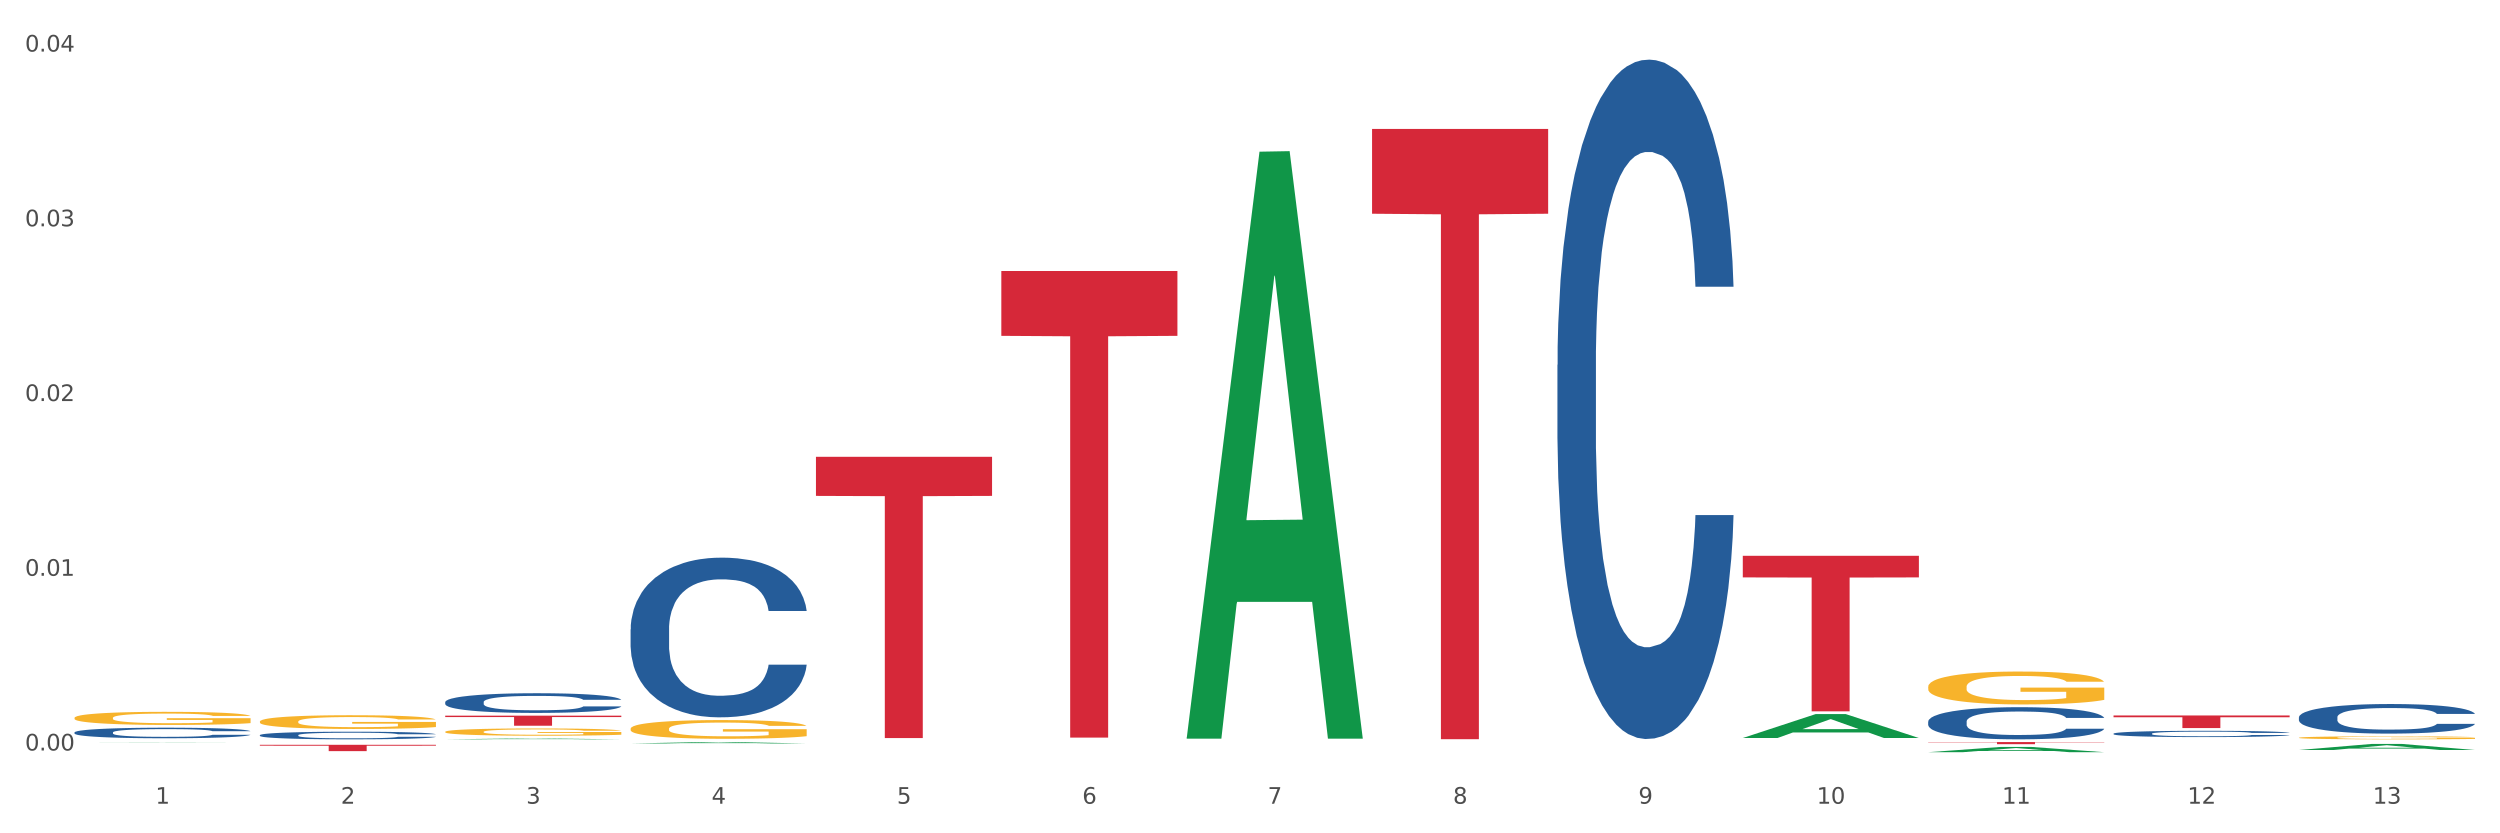 <?xml version="1.0" encoding="utf-8" standalone="no"?>
<!DOCTYPE svg PUBLIC "-//W3C//DTD SVG 1.1//EN"
  "http://www.w3.org/Graphics/SVG/1.1/DTD/svg11.dtd">
<svg xmlns:xlink="http://www.w3.org/1999/xlink" width="1080pt" height="360pt" viewBox="0 0 1080 360" xmlns="http://www.w3.org/2000/svg" version="1.1">
 <rect x="0" y="0" width="1080" height="360" fill="#333333" stroke="none"/>
 <defs>
  <style type="text/css">*{stroke-linejoin: round; stroke-linecap: butt}</style>
 </defs>
 <g id="figure_1">
  <g id="patch_1">
   <path d="M 0 360 
L 1080 360 
L 1080 0 
L 0 0 
z
" style="fill: #ffffff; stroke: #ffffff; stroke-linejoin: miter"/>
  </g>
  <g id="axes_1">
   <g id="matplotlib.axis_1">
    <g id="xtick_1">
     <g id="text_1">
      <!-- 1 -->
      <g style="fill: #4d4d4d" transform="translate(67.159 347.204) scale(0.096 -0.096)">
       <defs>
        <path id="DejaVuSans-31" d="M 794 531 
L 1825 531 
L 1825 4091 
L 703 3866 
L 703 4441 
L 1819 4666 
L 2450 4666 
L 2450 531 
L 3481 531 
L 3481 0 
L 794 0 
L 794 531 
z
" transform="scale(0.016)"/>
       </defs>
       <use xlink:href="#DejaVuSans-31"/>
      </g>
     </g>
    </g>
    <g id="xtick_2">
     <g id="text_2">
      <!-- 2 -->
      <g style="fill: #4d4d4d" transform="translate(147.238 347.204) scale(0.096 -0.096)">
       <defs>
        <path id="DejaVuSans-32" d="M 1228 531 
L 3431 531 
L 3431 0 
L 469 0 
L 469 531 
Q 828 903 1448 1529 
Q 2069 2156 2228 2338 
Q 2531 2678 2651 2914 
Q 2772 3150 2772 3378 
Q 2772 3750 2511 3984 
Q 2250 4219 1831 4219 
Q 1534 4219 1204 4116 
Q 875 4013 500 3803 
L 500 4441 
Q 881 4594 1212 4672 
Q 1544 4750 1819 4750 
Q 2544 4750 2975 4387 
Q 3406 4025 3406 3419 
Q 3406 3131 3298 2873 
Q 3191 2616 2906 2266 
Q 2828 2175 2409 1742 
Q 1991 1309 1228 531 
z
" transform="scale(0.016)"/>
       </defs>
       <use xlink:href="#DejaVuSans-32"/>
      </g>
     </g>
    </g>
    <g id="xtick_3">
     <g id="text_3">
      <!-- 3 -->
      <g style="fill: #4d4d4d" transform="translate(227.317 347.204) scale(0.096 -0.096)">
       <defs>
        <path id="DejaVuSans-33" d="M 2597 2516 
Q 3050 2419 3304 2112 
Q 3559 1806 3559 1356 
Q 3559 666 3084 287 
Q 2609 -91 1734 -91 
Q 1441 -91 1130 -33 
Q 819 25 488 141 
L 488 750 
Q 750 597 1062 519 
Q 1375 441 1716 441 
Q 2309 441 2620 675 
Q 2931 909 2931 1356 
Q 2931 1769 2642 2001 
Q 2353 2234 1838 2234 
L 1294 2234 
L 1294 2753 
L 1863 2753 
Q 2328 2753 2575 2939 
Q 2822 3125 2822 3475 
Q 2822 3834 2567 4026 
Q 2313 4219 1838 4219 
Q 1578 4219 1281 4162 
Q 984 4106 628 3988 
L 628 4550 
Q 988 4650 1302 4700 
Q 1616 4750 1894 4750 
Q 2613 4750 3031 4423 
Q 3450 4097 3450 3541 
Q 3450 3153 3228 2886 
Q 3006 2619 2597 2516 
z
" transform="scale(0.016)"/>
       </defs>
       <use xlink:href="#DejaVuSans-33"/>
      </g>
     </g>
    </g>
    <g id="xtick_4">
     <g id="text_4">
      <!-- 4 -->
      <g style="fill: #4d4d4d" transform="translate(307.396 347.204) scale(0.096 -0.096)">
       <defs>
        <path id="DejaVuSans-34" d="M 2419 4116 
L 825 1625 
L 2419 1625 
L 2419 4116 
z
M 2253 4666 
L 3047 4666 
L 3047 1625 
L 3713 1625 
L 3713 1100 
L 3047 1100 
L 3047 0 
L 2419 0 
L 2419 1100 
L 313 1100 
L 313 1709 
L 2253 4666 
z
" transform="scale(0.016)"/>
       </defs>
       <use xlink:href="#DejaVuSans-34"/>
      </g>
     </g>
    </g>
    <g id="xtick_5">
     <g id="text_5">
      <!-- 5 -->
      <g style="fill: #4d4d4d" transform="translate(387.475 347.204) scale(0.096 -0.096)">
       <defs>
        <path id="DejaVuSans-35" d="M 691 4666 
L 3169 4666 
L 3169 4134 
L 1269 4134 
L 1269 2991 
Q 1406 3038 1543 3061 
Q 1681 3084 1819 3084 
Q 2600 3084 3056 2656 
Q 3513 2228 3513 1497 
Q 3513 744 3044 326 
Q 2575 -91 1722 -91 
Q 1428 -91 1123 -41 
Q 819 9 494 109 
L 494 744 
Q 775 591 1075 516 
Q 1375 441 1709 441 
Q 2250 441 2565 725 
Q 2881 1009 2881 1497 
Q 2881 1984 2565 2268 
Q 2250 2553 1709 2553 
Q 1456 2553 1204 2497 
Q 953 2441 691 2322 
L 691 4666 
z
" transform="scale(0.016)"/>
       </defs>
       <use xlink:href="#DejaVuSans-35"/>
      </g>
     </g>
    </g>
    <g id="xtick_6">
     <g id="text_6">
      <!-- 6 -->
      <g style="fill: #4d4d4d" transform="translate(467.554 347.204) scale(0.096 -0.096)">
       <defs>
        <path id="DejaVuSans-36" d="M 2113 2584 
Q 1688 2584 1439 2293 
Q 1191 2003 1191 1497 
Q 1191 994 1439 701 
Q 1688 409 2113 409 
Q 2538 409 2786 701 
Q 3034 994 3034 1497 
Q 3034 2003 2786 2293 
Q 2538 2584 2113 2584 
z
M 3366 4563 
L 3366 3988 
Q 3128 4100 2886 4159 
Q 2644 4219 2406 4219 
Q 1781 4219 1451 3797 
Q 1122 3375 1075 2522 
Q 1259 2794 1537 2939 
Q 1816 3084 2150 3084 
Q 2853 3084 3261 2657 
Q 3669 2231 3669 1497 
Q 3669 778 3244 343 
Q 2819 -91 2113 -91 
Q 1303 -91 875 529 
Q 447 1150 447 2328 
Q 447 3434 972 4092 
Q 1497 4750 2381 4750 
Q 2619 4750 2861 4703 
Q 3103 4656 3366 4563 
z
" transform="scale(0.016)"/>
       </defs>
       <use xlink:href="#DejaVuSans-36"/>
      </g>
     </g>
    </g>
    <g id="xtick_7">
     <g id="text_7">
      <!-- 7 -->
      <g style="fill: #4d4d4d" transform="translate(547.634 347.204) scale(0.096 -0.096)">
       <defs>
        <path id="DejaVuSans-37" d="M 525 4666 
L 3525 4666 
L 3525 4397 
L 1831 0 
L 1172 0 
L 2766 4134 
L 525 4134 
L 525 4666 
z
" transform="scale(0.016)"/>
       </defs>
       <use xlink:href="#DejaVuSans-37"/>
      </g>
     </g>
    </g>
    <g id="xtick_8">
     <g id="text_8">
      <!-- 8 -->
      <g style="fill: #4d4d4d" transform="translate(627.713 347.204) scale(0.096 -0.096)">
       <defs>
        <path id="DejaVuSans-38" d="M 2034 2216 
Q 1584 2216 1326 1975 
Q 1069 1734 1069 1313 
Q 1069 891 1326 650 
Q 1584 409 2034 409 
Q 2484 409 2743 651 
Q 3003 894 3003 1313 
Q 3003 1734 2745 1975 
Q 2488 2216 2034 2216 
z
M 1403 2484 
Q 997 2584 770 2862 
Q 544 3141 544 3541 
Q 544 4100 942 4425 
Q 1341 4750 2034 4750 
Q 2731 4750 3128 4425 
Q 3525 4100 3525 3541 
Q 3525 3141 3298 2862 
Q 3072 2584 2669 2484 
Q 3125 2378 3379 2068 
Q 3634 1759 3634 1313 
Q 3634 634 3220 271 
Q 2806 -91 2034 -91 
Q 1263 -91 848 271 
Q 434 634 434 1313 
Q 434 1759 690 2068 
Q 947 2378 1403 2484 
z
M 1172 3481 
Q 1172 3119 1398 2916 
Q 1625 2713 2034 2713 
Q 2441 2713 2670 2916 
Q 2900 3119 2900 3481 
Q 2900 3844 2670 4047 
Q 2441 4250 2034 4250 
Q 1625 4250 1398 4047 
Q 1172 3844 1172 3481 
z
" transform="scale(0.016)"/>
       </defs>
       <use xlink:href="#DejaVuSans-38"/>
      </g>
     </g>
    </g>
    <g id="xtick_9">
     <g id="text_9">
      <!-- 9 -->
      <g style="fill: #4d4d4d" transform="translate(707.792 347.204) scale(0.096 -0.096)">
       <defs>
        <path id="DejaVuSans-39" d="M 703 97 
L 703 672 
Q 941 559 1184 500 
Q 1428 441 1663 441 
Q 2288 441 2617 861 
Q 2947 1281 2994 2138 
Q 2813 1869 2534 1725 
Q 2256 1581 1919 1581 
Q 1219 1581 811 2004 
Q 403 2428 403 3163 
Q 403 3881 828 4315 
Q 1253 4750 1959 4750 
Q 2769 4750 3195 4129 
Q 3622 3509 3622 2328 
Q 3622 1225 3098 567 
Q 2575 -91 1691 -91 
Q 1453 -91 1209 -44 
Q 966 3 703 97 
z
M 1959 2075 
Q 2384 2075 2632 2365 
Q 2881 2656 2881 3163 
Q 2881 3666 2632 3958 
Q 2384 4250 1959 4250 
Q 1534 4250 1286 3958 
Q 1038 3666 1038 3163 
Q 1038 2656 1286 2365 
Q 1534 2075 1959 2075 
z
" transform="scale(0.016)"/>
       </defs>
       <use xlink:href="#DejaVuSans-39"/>
      </g>
     </g>
    </g>
    <g id="xtick_10">
     <g id="text_10">
      <!-- 10 -->
      <g style="fill: #4d4d4d" transform="translate(784.817 347.204) scale(0.096 -0.096)">
       <defs>
        <path id="DejaVuSans-30" d="M 2034 4250 
Q 1547 4250 1301 3770 
Q 1056 3291 1056 2328 
Q 1056 1369 1301 889 
Q 1547 409 2034 409 
Q 2525 409 2770 889 
Q 3016 1369 3016 2328 
Q 3016 3291 2770 3770 
Q 2525 4250 2034 4250 
z
M 2034 4750 
Q 2819 4750 3233 4129 
Q 3647 3509 3647 2328 
Q 3647 1150 3233 529 
Q 2819 -91 2034 -91 
Q 1250 -91 836 529 
Q 422 1150 422 2328 
Q 422 3509 836 4129 
Q 1250 4750 2034 4750 
z
" transform="scale(0.016)"/>
       </defs>
       <use xlink:href="#DejaVuSans-31"/>
       <use xlink:href="#DejaVuSans-30" transform="translate(63.623 0)"/>
      </g>
     </g>
    </g>
    <g id="xtick_11">
     <g id="text_11">
      <!-- 11 -->
      <g style="fill: #4d4d4d" transform="translate(864.896 347.204) scale(0.096 -0.096)">
       <use xlink:href="#DejaVuSans-31"/>
       <use xlink:href="#DejaVuSans-31" transform="translate(63.623 0)"/>
      </g>
     </g>
    </g>
    <g id="xtick_12">
     <g id="text_12">
      <!-- 12 -->
      <g style="fill: #4d4d4d" transform="translate(944.975 347.204) scale(0.096 -0.096)">
       <use xlink:href="#DejaVuSans-31"/>
       <use xlink:href="#DejaVuSans-32" transform="translate(63.623 0)"/>
      </g>
     </g>
    </g>
    <g id="xtick_13">
     <g id="text_13">
      <!-- 13 -->
      <g style="fill: #4d4d4d" transform="translate(1025.054 347.204) scale(0.096 -0.096)">
       <use xlink:href="#DejaVuSans-31"/>
       <use xlink:href="#DejaVuSans-33" transform="translate(63.623 0)"/>
      </g>
     </g>
    </g>
    <g id="xtick_14"/>
    <g id="xtick_15"/>
    <g id="xtick_16"/>
    <g id="xtick_17"/>
    <g id="xtick_18"/>
    <g id="xtick_19"/>
    <g id="xtick_20"/>
    <g id="xtick_21"/>
    <g id="xtick_22"/>
    <g id="xtick_23"/>
    <g id="xtick_24"/>
    <g id="xtick_25"/>
   </g>
   <g id="matplotlib.axis_2">
    <g id="ytick_1">
     <g id="text_14">
      <!-- 0.00 -->
      <g style="fill: #4d4d4d" transform="translate(10.8 324.217) scale(0.096 -0.096)">
       <defs>
        <path id="DejaVuSans-2e" d="M 684 794 
L 1344 794 
L 1344 0 
L 684 0 
L 684 794 
z
" transform="scale(0.016)"/>
       </defs>
       <use xlink:href="#DejaVuSans-30"/>
       <use xlink:href="#DejaVuSans-2e" transform="translate(63.623 0)"/>
       <use xlink:href="#DejaVuSans-30" transform="translate(95.41 0)"/>
       <use xlink:href="#DejaVuSans-30" transform="translate(159.033 0)"/>
      </g>
     </g>
    </g>
    <g id="ytick_2">
     <g id="text_15">
      <!-- 0.01 -->
      <g style="fill: #4d4d4d" transform="translate(10.8 248.733) scale(0.096 -0.096)">
       <use xlink:href="#DejaVuSans-30"/>
       <use xlink:href="#DejaVuSans-2e" transform="translate(63.623 0)"/>
       <use xlink:href="#DejaVuSans-30" transform="translate(95.41 0)"/>
       <use xlink:href="#DejaVuSans-31" transform="translate(159.033 0)"/>
      </g>
     </g>
    </g>
    <g id="ytick_3">
     <g id="text_16">
      <!-- 0.02 -->
      <g style="fill: #4d4d4d" transform="translate(10.8 173.249) scale(0.096 -0.096)">
       <use xlink:href="#DejaVuSans-30"/>
       <use xlink:href="#DejaVuSans-2e" transform="translate(63.623 0)"/>
       <use xlink:href="#DejaVuSans-30" transform="translate(95.41 0)"/>
       <use xlink:href="#DejaVuSans-32" transform="translate(159.033 0)"/>
      </g>
     </g>
    </g>
    <g id="ytick_4">
     <g id="text_17">
      <!-- 0.03 -->
      <g style="fill: #4d4d4d" transform="translate(10.8 97.765) scale(0.096 -0.096)">
       <use xlink:href="#DejaVuSans-30"/>
       <use xlink:href="#DejaVuSans-2e" transform="translate(63.623 0)"/>
       <use xlink:href="#DejaVuSans-30" transform="translate(95.41 0)"/>
       <use xlink:href="#DejaVuSans-33" transform="translate(159.033 0)"/>
      </g>
     </g>
    </g>
    <g id="ytick_5">
     <g id="text_18">
      <!-- 0.04 -->
      <g style="fill: #4d4d4d" transform="translate(10.8 22.28) scale(0.096 -0.096)">
       <use xlink:href="#DejaVuSans-30"/>
       <use xlink:href="#DejaVuSans-2e" transform="translate(63.623 0)"/>
       <use xlink:href="#DejaVuSans-30" transform="translate(95.41 0)"/>
       <use xlink:href="#DejaVuSans-34" transform="translate(159.033 0)"/>
      </g>
     </g>
    </g>
    <g id="ytick_6"/>
    <g id="ytick_7"/>
    <g id="ytick_8"/>
    <g id="ytick_9"/>
   </g>
   <g id="PolyCollection_1">
    <path d="M 32.175 320.641 
L 32.253 320.641 
L 63.625 320.57 
L 76.644 320.57 
L 108.25 320.641 
L 93.192 320.641 
L 86.369 320.624 
L 53.978 320.624 
L 53.743 320.625 
L 47.155 320.641 
L 32.175 320.641 
L 32.175 320.641 
L 58.056 320.614 
L 82.291 320.614 
L 70.291 320.585 
L 70.134 320.585 
L 69.977 320.585 
L 57.978 320.614 
L 58.056 320.614 
L 32.175 320.641 
z
" clip-path="url(#pcb71ec83b7)" style="fill: #109648"/>
    <path d="M 112.254 320.583 
L 112.333 320.583 
L 143.704 320.57 
L 156.723 320.57 
L 188.329 320.583 
L 173.271 320.583 
L 166.448 320.58 
L 134.057 320.58 
L 133.822 320.58 
L 127.234 320.583 
L 112.254 320.583 
L 112.254 320.583 
L 138.135 320.578 
L 162.37 320.578 
L 150.37 320.573 
L 150.213 320.573 
L 150.056 320.573 
L 138.057 320.578 
L 138.135 320.578 
L 112.254 320.583 
z
" clip-path="url(#pcb71ec83b7)" style="fill: #109648"/>
    <path d="M 752.887 240.1 
L 828.963 240.1 
L 828.963 249.439 
L 799.037 249.502 
L 799.037 307.302 
L 782.632 307.302 
L 782.632 249.502 
L 752.887 249.439 
L 752.887 240.163 
L 752.887 240.1 
z
" clip-path="url(#pcb71ec83b7)" style="fill: #d62839"/>
    <path d="M 592.729 55.694 
L 668.804 55.694 
L 668.804 92.332 
L 638.879 92.579 
L 638.879 319.339 
L 622.474 319.339 
L 622.474 92.579 
L 592.729 92.332 
L 592.729 55.941 
L 592.729 55.694 
z
" clip-path="url(#pcb71ec83b7)" style="fill: #d62839"/>
    <path d="M 432.571 117.075 
L 508.646 117.075 
L 508.646 145.085 
L 478.721 145.274 
L 478.721 318.632 
L 462.316 318.632 
L 462.316 145.274 
L 432.571 145.085 
L 432.571 117.265 
L 432.571 117.075 
z
" clip-path="url(#pcb71ec83b7)" style="fill: #d62839"/>
    <path d="M 352.492 197.342 
L 428.567 197.342 
L 428.567 214.225 
L 398.641 214.34 
L 398.641 318.838 
L 382.237 318.838 
L 382.237 214.34 
L 352.492 214.225 
L 352.492 197.456 
L 352.492 197.342 
z
" clip-path="url(#pcb71ec83b7)" style="fill: #d62839"/>
    <path d="M 192.333 309.161 
L 268.408 309.161 
L 268.408 309.765 
L 238.483 309.769 
L 238.483 313.507 
L 222.078 313.507 
L 222.078 309.769 
L 192.333 309.765 
L 192.333 309.165 
L 192.333 309.161 
z
" clip-path="url(#pcb71ec83b7)" style="fill: #d62839"/>
    <path d="M 112.254 321.762 
L 188.329 321.762 
L 188.329 322.142 
L 158.404 322.144 
L 158.404 324.491 
L 141.999 324.491 
L 141.999 322.144 
L 112.254 322.142 
L 112.254 321.765 
L 112.254 321.762 
z
" clip-path="url(#pcb71ec83b7)" style="fill: #d62839"/>
    <path d="M 913.046 309.093 
L 989.121 309.093 
L 989.121 309.848 
L 959.196 309.853 
L 959.196 314.525 
L 942.791 314.525 
L 942.791 309.853 
L 913.046 309.848 
L 913.046 309.098 
L 913.046 309.093 
z
" clip-path="url(#pcb71ec83b7)" style="fill: #d62839"/>
    <path d="M 832.967 320.57 
L 909.042 320.57 
L 909.042 320.697 
L 879.116 320.698 
L 879.116 321.488 
L 862.712 321.488 
L 862.712 320.698 
L 832.967 320.697 
L 832.967 320.571 
L 832.967 320.57 
z
" clip-path="url(#pcb71ec83b7)" style="fill: #d62839"/>
    <path d="M 272.412 314.81 
L 272.502 314.803 
L 272.502 314.537 
L 272.682 314.308 
L 273.58 313.754 
L 274.927 313.296 
L 275.915 313.052 
L 276.903 312.852 
L 278.071 312.653 
L 279.508 312.446 
L 282.113 312.143 
L 283.729 311.988 
L 285.705 311.826 
L 289.298 311.589 
L 291.903 311.456 
L 294.597 311.345 
L 298.998 311.212 
L 301.873 311.153 
L 304.926 311.109 
L 308.609 311.079 
L 311.393 311.072 
L 317.501 311.094 
L 322.71 311.161 
L 325.225 311.212 
L 328.458 311.301 
L 330.165 311.36 
L 332.949 311.478 
L 335.823 311.633 
L 337.799 311.766 
L 340.763 312.018 
L 343.009 312.269 
L 345.075 312.579 
L 346.152 312.793 
L 346.961 312.993 
L 347.679 313.222 
L 348.398 313.584 
L 332.231 313.584 
L 331.602 313.325 
L 330.614 313.081 
L 329.177 312.845 
L 327.919 312.697 
L 325.764 312.513 
L 323.788 312.394 
L 321.722 312.306 
L 319.207 312.232 
L 317.231 312.195 
L 314.447 312.165 
L 308.968 312.173 
L 305.286 312.232 
L 302.771 312.306 
L 301.154 312.372 
L 299.717 312.446 
L 298.1 312.549 
L 296.214 312.705 
L 294.867 312.845 
L 293.52 313.022 
L 292.442 313.2 
L 291.454 313.406 
L 290.645 313.628 
L 290.017 313.857 
L 289.478 314.138 
L 289.029 314.603 
L 289.029 315.615 
L 289.208 315.844 
L 289.657 316.147 
L 290.196 316.376 
L 291.094 316.65 
L 291.903 316.834 
L 293.43 317.1 
L 295.136 317.322 
L 296.483 317.462 
L 297.831 317.58 
L 300.166 317.743 
L 302.771 317.876 
L 305.016 317.957 
L 308.07 318.031 
L 310.136 318.061 
L 311.932 318.075 
L 316.333 318.075 
L 319.477 318.053 
L 322.98 318.001 
L 325.674 317.935 
L 327.919 317.854 
L 330.434 317.721 
L 332.051 317.595 
L 332.051 316.051 
L 312.291 316.044 
L 312.291 315.017 
L 348.488 315.017 
L 348.488 318.031 
L 346.961 318.186 
L 345.254 318.326 
L 343.458 318.452 
L 340.763 318.607 
L 337.53 318.755 
L 334.656 318.858 
L 331.602 318.947 
L 328.009 319.028 
L 323.339 319.102 
L 320.465 319.132 
L 316.872 319.154 
L 312.651 319.161 
L 308.968 319.146 
L 305.375 319.11 
L 301.603 319.043 
L 297.921 318.947 
L 295.136 318.851 
L 292.352 318.733 
L 289.388 318.578 
L 287.053 318.43 
L 285.256 318.297 
L 283.28 318.127 
L 281.125 317.905 
L 279.508 317.706 
L 278.071 317.499 
L 276.544 317.233 
L 275.466 317.004 
L 274.388 316.716 
L 273.76 316.502 
L 273.041 316.169 
L 272.502 315.704 
L 272.412 314.81 
z
" clip-path="url(#pcb71ec83b7)" style="fill: #f7b32b"/>
    <path d="M 192.333 316.144 
L 192.423 316.141 
L 192.423 316.038 
L 192.603 315.948 
L 193.501 315.732 
L 194.848 315.554 
L 195.836 315.459 
L 196.824 315.381 
L 197.992 315.303 
L 199.429 315.222 
L 202.034 315.104 
L 203.65 315.044 
L 205.626 314.98 
L 209.219 314.888 
L 211.824 314.836 
L 214.518 314.793 
L 218.919 314.741 
L 221.793 314.718 
L 224.847 314.701 
L 228.53 314.689 
L 231.314 314.686 
L 237.422 314.695 
L 242.631 314.721 
L 245.146 314.741 
L 248.379 314.776 
L 250.086 314.799 
L 252.87 314.845 
L 255.744 314.905 
L 257.72 314.957 
L 260.684 315.055 
L 262.93 315.153 
L 264.995 315.274 
L 266.073 315.358 
L 266.882 315.435 
L 267.6 315.525 
L 268.319 315.666 
L 252.152 315.666 
L 251.523 315.565 
L 250.535 315.47 
L 249.098 315.378 
L 247.84 315.32 
L 245.685 315.248 
L 243.709 315.202 
L 241.643 315.168 
L 239.128 315.139 
L 237.152 315.124 
L 234.368 315.113 
L 228.889 315.116 
L 225.206 315.139 
L 222.692 315.168 
L 221.075 315.193 
L 219.638 315.222 
L 218.021 315.263 
L 216.135 315.323 
L 214.788 315.378 
L 213.44 315.447 
L 212.363 315.516 
L 211.375 315.597 
L 210.566 315.683 
L 209.937 315.773 
L 209.399 315.882 
L 208.949 316.064 
L 208.949 316.458 
L 209.129 316.547 
L 209.578 316.666 
L 210.117 316.755 
L 211.015 316.862 
L 211.824 316.934 
L 213.351 317.037 
L 215.057 317.124 
L 216.404 317.178 
L 217.752 317.225 
L 220.087 317.288 
L 222.692 317.34 
L 224.937 317.371 
L 227.991 317.4 
L 230.057 317.412 
L 231.853 317.418 
L 236.254 317.418 
L 239.398 317.409 
L 242.9 317.389 
L 245.595 317.363 
L 247.84 317.331 
L 250.355 317.279 
L 251.972 317.23 
L 251.972 316.628 
L 232.212 316.625 
L 232.212 316.225 
L 268.408 316.225 
L 268.408 317.4 
L 266.882 317.461 
L 265.175 317.515 
L 263.379 317.564 
L 260.684 317.625 
L 257.451 317.683 
L 254.577 317.723 
L 251.523 317.757 
L 247.93 317.789 
L 243.26 317.818 
L 240.386 317.83 
L 236.793 317.838 
L 232.571 317.841 
L 228.889 317.835 
L 225.296 317.821 
L 221.524 317.795 
L 217.841 317.757 
L 215.057 317.72 
L 212.273 317.674 
L 209.309 317.613 
L 206.974 317.556 
L 205.177 317.504 
L 203.201 317.438 
L 201.046 317.351 
L 199.429 317.273 
L 197.992 317.193 
L 196.465 317.089 
L 195.387 317 
L 194.309 316.887 
L 193.681 316.804 
L 192.962 316.674 
L 192.423 316.493 
L 192.333 316.144 
z
" clip-path="url(#pcb71ec83b7)" style="fill: #f7b32b"/>
    <path d="M 993.125 318.696 
L 993.215 318.695 
L 993.215 318.652 
L 993.394 318.616 
L 994.292 318.527 
L 995.64 318.454 
L 996.628 318.415 
L 997.616 318.383 
L 998.783 318.351 
L 1000.22 318.318 
L 1002.825 318.27 
L 1004.442 318.245 
L 1006.418 318.219 
L 1010.01 318.182 
L 1012.615 318.16 
L 1015.31 318.143 
L 1019.711 318.121 
L 1022.585 318.112 
L 1025.639 318.105 
L 1029.321 318.1 
L 1032.105 318.099 
L 1038.213 318.103 
L 1043.422 318.113 
L 1045.937 318.121 
L 1049.171 318.136 
L 1050.877 318.145 
L 1053.662 318.164 
L 1056.536 318.189 
L 1058.512 318.21 
L 1061.476 318.25 
L 1063.721 318.29 
L 1065.787 318.34 
L 1066.865 318.374 
L 1067.673 318.406 
L 1068.392 318.442 
L 1069.11 318.5 
L 1052.943 318.5 
L 1052.314 318.459 
L 1051.326 318.42 
L 1049.889 318.382 
L 1048.632 318.358 
L 1046.476 318.329 
L 1044.5 318.31 
L 1042.434 318.296 
L 1039.92 318.284 
L 1037.944 318.278 
L 1035.159 318.274 
L 1029.68 318.275 
L 1025.998 318.284 
L 1023.483 318.296 
L 1021.866 318.307 
L 1020.429 318.318 
L 1018.813 318.335 
L 1016.926 318.36 
L 1015.579 318.382 
L 1014.232 318.41 
L 1013.154 318.439 
L 1012.166 318.472 
L 1011.358 318.507 
L 1010.729 318.544 
L 1010.19 318.588 
L 1009.741 318.663 
L 1009.741 318.824 
L 1009.921 318.861 
L 1010.37 318.909 
L 1010.909 318.946 
L 1011.807 318.989 
L 1012.615 319.019 
L 1014.142 319.061 
L 1015.849 319.097 
L 1017.196 319.119 
L 1018.543 319.138 
L 1020.878 319.164 
L 1023.483 319.185 
L 1025.728 319.198 
L 1028.782 319.21 
L 1030.848 319.215 
L 1032.644 319.217 
L 1037.045 319.217 
L 1040.189 319.214 
L 1043.692 319.205 
L 1046.386 319.195 
L 1048.632 319.182 
L 1051.147 319.16 
L 1052.763 319.14 
L 1052.763 318.894 
L 1033.004 318.893 
L 1033.004 318.729 
L 1069.2 318.729 
L 1069.2 319.21 
L 1067.673 319.235 
L 1065.967 319.257 
L 1064.17 319.277 
L 1061.476 319.302 
L 1058.242 319.326 
L 1055.368 319.342 
L 1052.314 319.356 
L 1048.722 319.369 
L 1044.051 319.381 
L 1041.177 319.386 
L 1037.584 319.389 
L 1033.363 319.39 
L 1029.68 319.388 
L 1026.088 319.382 
L 1022.315 319.372 
L 1018.633 319.356 
L 1015.849 319.341 
L 1013.064 319.322 
L 1010.1 319.297 
L 1007.765 319.274 
L 1005.969 319.252 
L 1003.993 319.225 
L 1001.837 319.19 
L 1000.22 319.158 
L 998.783 319.125 
L 997.256 319.083 
L 996.179 319.046 
L 995.101 319 
L 994.472 318.966 
L 993.754 318.913 
L 993.215 318.838 
L 993.125 318.696 
z
" clip-path="url(#pcb71ec83b7)" style="fill: #f7b32b"/>
    <path d="M 832.967 296.676 
L 833.056 296.663 
L 833.056 296.195 
L 833.236 295.793 
L 834.134 294.819 
L 835.481 294.014 
L 836.469 293.585 
L 837.457 293.234 
L 838.625 292.884 
L 840.062 292.52 
L 842.667 291.988 
L 844.283 291.715 
L 846.259 291.429 
L 849.852 291.014 
L 852.457 290.78 
L 855.151 290.585 
L 859.552 290.351 
L 862.427 290.248 
L 865.48 290.17 
L 869.163 290.118 
L 871.947 290.105 
L 878.055 290.144 
L 883.264 290.261 
L 885.779 290.351 
L 889.012 290.507 
L 890.719 290.611 
L 893.503 290.819 
L 896.377 291.092 
L 898.353 291.325 
L 901.317 291.767 
L 903.563 292.209 
L 905.629 292.754 
L 906.706 293.131 
L 907.515 293.481 
L 908.233 293.884 
L 908.952 294.52 
L 892.785 294.52 
L 892.156 294.066 
L 891.168 293.637 
L 889.731 293.221 
L 888.474 292.962 
L 886.318 292.637 
L 884.342 292.429 
L 882.276 292.273 
L 879.761 292.144 
L 877.785 292.079 
L 875.001 292.027 
L 869.522 292.04 
L 865.84 292.144 
L 863.325 292.273 
L 861.708 292.39 
L 860.271 292.52 
L 858.654 292.702 
L 856.768 292.975 
L 855.421 293.221 
L 854.074 293.533 
L 852.996 293.845 
L 852.008 294.208 
L 851.199 294.598 
L 850.571 295.001 
L 850.032 295.494 
L 849.583 296.312 
L 849.583 298.091 
L 849.762 298.494 
L 850.211 299.026 
L 850.75 299.429 
L 851.648 299.91 
L 852.457 300.234 
L 853.984 300.702 
L 855.69 301.091 
L 857.038 301.338 
L 858.385 301.546 
L 860.72 301.832 
L 863.325 302.065 
L 865.57 302.208 
L 868.624 302.338 
L 870.69 302.39 
L 872.486 302.416 
L 876.887 302.416 
L 880.031 302.377 
L 883.534 302.286 
L 886.228 302.169 
L 888.474 302.026 
L 890.988 301.793 
L 892.605 301.572 
L 892.605 298.858 
L 872.845 298.845 
L 872.845 297.04 
L 909.042 297.04 
L 909.042 302.338 
L 907.515 302.611 
L 905.808 302.858 
L 904.012 303.078 
L 901.317 303.351 
L 898.084 303.611 
L 895.21 303.793 
L 892.156 303.948 
L 888.563 304.091 
L 883.893 304.221 
L 881.019 304.273 
L 877.426 304.312 
L 873.205 304.325 
L 869.522 304.299 
L 865.929 304.234 
L 862.157 304.117 
L 858.475 303.948 
L 855.69 303.78 
L 852.906 303.572 
L 849.942 303.299 
L 847.607 303.039 
L 845.81 302.806 
L 843.834 302.507 
L 841.679 302.117 
L 840.062 301.767 
L 838.625 301.403 
L 837.098 300.935 
L 836.02 300.533 
L 834.942 300.026 
L 834.314 299.65 
L 833.595 299.065 
L 833.056 298.247 
L 832.967 296.676 
z
" clip-path="url(#pcb71ec83b7)" style="fill: #f7b32b"/>
    <path d="M 112.254 311.721 
L 112.344 311.716 
L 112.344 311.521 
L 112.524 311.353 
L 113.422 310.946 
L 114.769 310.61 
L 115.757 310.431 
L 116.745 310.284 
L 117.913 310.138 
L 119.35 309.986 
L 121.954 309.764 
L 123.571 309.65 
L 125.547 309.531 
L 129.14 309.357 
L 131.744 309.26 
L 134.439 309.178 
L 138.84 309.081 
L 141.714 309.037 
L 144.768 309.005 
L 148.45 308.983 
L 151.235 308.978 
L 157.342 308.994 
L 162.552 309.043 
L 165.067 309.081 
L 168.3 309.146 
L 170.007 309.189 
L 172.791 309.276 
L 175.665 309.39 
L 177.641 309.487 
L 180.605 309.672 
L 182.85 309.856 
L 184.916 310.084 
L 185.994 310.241 
L 186.802 310.387 
L 187.521 310.556 
L 188.24 310.821 
L 172.072 310.821 
L 171.444 310.631 
L 170.456 310.453 
L 169.019 310.279 
L 167.761 310.171 
L 165.606 310.035 
L 163.63 309.948 
L 161.564 309.883 
L 159.049 309.829 
L 157.073 309.802 
L 154.289 309.78 
L 148.81 309.786 
L 145.127 309.829 
L 142.612 309.883 
L 140.996 309.932 
L 139.559 309.986 
L 137.942 310.062 
L 136.056 310.176 
L 134.708 310.279 
L 133.361 310.409 
L 132.283 310.539 
L 131.295 310.691 
L 130.487 310.854 
L 129.858 311.022 
L 129.319 311.228 
L 128.87 311.57 
L 128.87 312.313 
L 129.05 312.481 
L 129.499 312.703 
L 130.038 312.871 
L 130.936 313.072 
L 131.744 313.207 
L 133.271 313.402 
L 134.978 313.565 
L 136.325 313.668 
L 137.672 313.755 
L 140.008 313.874 
L 142.612 313.972 
L 144.858 314.031 
L 147.912 314.086 
L 149.977 314.107 
L 151.774 314.118 
L 156.175 314.118 
L 159.318 314.102 
L 162.821 314.064 
L 165.516 314.015 
L 167.761 313.956 
L 170.276 313.858 
L 171.893 313.766 
L 171.893 312.632 
L 152.133 312.627 
L 152.133 311.873 
L 188.329 311.873 
L 188.329 314.086 
L 186.802 314.2 
L 185.096 314.303 
L 183.3 314.395 
L 180.605 314.509 
L 177.372 314.617 
L 174.497 314.693 
L 171.444 314.758 
L 167.851 314.818 
L 163.181 314.872 
L 160.306 314.894 
L 156.714 314.91 
L 152.492 314.915 
L 148.81 314.905 
L 145.217 314.877 
L 141.445 314.829 
L 137.762 314.758 
L 134.978 314.688 
L 132.194 314.601 
L 129.23 314.487 
L 126.894 314.379 
L 125.098 314.281 
L 123.122 314.156 
L 120.966 313.994 
L 119.35 313.847 
L 117.913 313.695 
L 116.386 313.5 
L 115.308 313.332 
L 114.23 313.12 
L 113.601 312.963 
L 112.883 312.719 
L 112.344 312.378 
L 112.254 311.721 
z
" clip-path="url(#pcb71ec83b7)" style="fill: #f7b32b"/>
    <path d="M 32.175 310.13 
L 32.265 310.125 
L 32.265 309.939 
L 32.444 309.778 
L 33.343 309.39 
L 34.69 309.068 
L 35.678 308.897 
L 36.666 308.757 
L 37.833 308.618 
L 39.271 308.473 
L 41.875 308.26 
L 43.492 308.151 
L 45.468 308.037 
L 49.061 307.872 
L 51.665 307.778 
L 54.36 307.701 
L 58.761 307.607 
L 61.635 307.566 
L 64.689 307.535 
L 68.371 307.514 
L 71.156 307.509 
L 77.263 307.525 
L 82.473 307.571 
L 84.988 307.607 
L 88.221 307.67 
L 89.927 307.711 
L 92.712 307.794 
L 95.586 307.903 
L 97.562 307.996 
L 100.526 308.172 
L 102.771 308.348 
L 104.837 308.566 
L 105.915 308.716 
L 106.723 308.856 
L 107.442 309.017 
L 108.16 309.27 
L 91.993 309.27 
L 91.365 309.089 
L 90.377 308.918 
L 88.939 308.752 
L 87.682 308.649 
L 85.526 308.519 
L 83.55 308.436 
L 81.485 308.374 
L 78.97 308.322 
L 76.994 308.296 
L 74.209 308.276 
L 68.731 308.281 
L 65.048 308.322 
L 62.533 308.374 
L 60.917 308.421 
L 59.479 308.473 
L 57.863 308.545 
L 55.977 308.654 
L 54.629 308.752 
L 53.282 308.877 
L 52.204 309.001 
L 51.216 309.146 
L 50.408 309.301 
L 49.779 309.462 
L 49.24 309.659 
L 48.791 309.985 
L 48.791 310.695 
L 48.971 310.856 
L 49.42 311.068 
L 49.959 311.229 
L 50.857 311.42 
L 51.665 311.55 
L 53.192 311.736 
L 54.899 311.892 
L 56.246 311.99 
L 57.593 312.073 
L 59.929 312.187 
L 62.533 312.28 
L 64.779 312.337 
L 67.832 312.389 
L 69.898 312.41 
L 71.695 312.42 
L 76.096 312.42 
L 79.239 312.405 
L 82.742 312.368 
L 85.437 312.322 
L 87.682 312.265 
L 90.197 312.172 
L 91.814 312.083 
L 91.814 311.001 
L 72.054 310.996 
L 72.054 310.275 
L 108.25 310.275 
L 108.25 312.389 
L 106.723 312.498 
L 105.017 312.596 
L 103.22 312.684 
L 100.526 312.793 
L 97.292 312.897 
L 94.418 312.969 
L 91.365 313.032 
L 87.772 313.088 
L 83.101 313.14 
L 80.227 313.161 
L 76.635 313.177 
L 72.413 313.182 
L 68.731 313.171 
L 65.138 313.145 
L 61.366 313.099 
L 57.683 313.032 
L 54.899 312.964 
L 52.114 312.881 
L 49.15 312.772 
L 46.815 312.669 
L 45.019 312.576 
L 43.043 312.456 
L 40.887 312.301 
L 39.271 312.161 
L 37.833 312.016 
L 36.307 311.83 
L 35.229 311.669 
L 34.151 311.467 
L 33.522 311.317 
L 32.804 311.084 
L 32.265 310.757 
L 32.175 310.13 
z
" clip-path="url(#pcb71ec83b7)" style="fill: #f7b32b"/>
    <path d="M 512.65 318.619 
L 512.728 318.38 
L 544.1 65.531 
L 557.119 65.293 
L 588.725 319.095 
L 573.667 319.095 
L 566.844 259.994 
L 534.453 259.994 
L 534.218 260.947 
L 527.63 319.095 
L 512.65 319.095 
L 512.65 318.619 
L 538.531 224.724 
L 562.765 224.485 
L 550.766 119.39 
L 550.609 118.913 
L 550.452 119.628 
L 538.453 224.485 
L 538.531 224.724 
L 512.65 318.619 
z
" clip-path="url(#pcb71ec83b7)" style="fill: #109648"/>
    <path d="M 752.887 318.804 
L 752.966 318.794 
L 784.337 308.491 
L 797.356 308.481 
L 828.963 318.824 
L 813.904 318.824 
L 807.081 316.415 
L 774.69 316.415 
L 774.455 316.454 
L 767.867 318.824 
L 752.887 318.824 
L 752.887 318.804 
L 778.769 314.978 
L 803.003 314.968 
L 791.003 310.686 
L 790.847 310.666 
L 790.69 310.695 
L 778.69 314.968 
L 778.769 314.978 
L 752.887 318.804 
z
" clip-path="url(#pcb71ec83b7)" style="fill: #109648"/>
    <path d="M 192.333 319.39 
L 192.412 319.389 
L 223.783 319.021 
L 236.802 319.02 
L 268.408 319.39 
L 253.35 319.39 
L 246.527 319.304 
L 214.136 319.304 
L 213.901 319.306 
L 207.313 319.39 
L 192.333 319.39 
L 192.333 319.39 
L 218.215 319.253 
L 242.449 319.252 
L 230.449 319.099 
L 230.292 319.098 
L 230.136 319.1 
L 218.136 319.252 
L 218.215 319.253 
L 192.333 319.39 
z
" clip-path="url(#pcb71ec83b7)" style="fill: #109648"/>
    <path d="M 272.412 321.178 
L 272.491 321.178 
L 303.862 320.57 
L 316.881 320.57 
L 348.488 321.18 
L 333.429 321.18 
L 326.606 321.038 
L 294.215 321.038 
L 293.98 321.04 
L 287.392 321.18 
L 272.412 321.18 
L 272.412 321.178 
L 298.294 320.953 
L 322.528 320.952 
L 310.528 320.7 
L 310.372 320.699 
L 310.215 320.7 
L 298.215 320.952 
L 298.294 320.953 
L 272.412 321.178 
z
" clip-path="url(#pcb71ec83b7)" style="fill: #109648"/>
    <path d="M 672.808 157.635 
L 672.898 157.367 
L 672.898 149.862 
L 673.168 139.676 
L 674.157 120.913 
L 675.416 106.707 
L 677.574 90.089 
L 678.743 83.12 
L 680.272 75.347 
L 683.419 62.749 
L 687.016 52.027 
L 689.534 46.13 
L 691.422 42.378 
L 695.649 35.677 
L 698.077 32.729 
L 700.595 30.316 
L 702.753 28.708 
L 706.35 26.832 
L 709.227 26.028 
L 712.554 25.759 
L 715.342 26.028 
L 719.029 27.1 
L 724.424 30.316 
L 726.492 32.192 
L 729.28 35.409 
L 732.158 39.698 
L 734.496 43.986 
L 737.193 50.151 
L 739.981 58.192 
L 742.679 68.378 
L 744.567 77.759 
L 746.096 87.677 
L 747.445 99.738 
L 748.434 112.872 
L 748.883 123.862 
L 732.427 123.862 
L 731.978 113.944 
L 731.079 103.223 
L 730.179 95.986 
L 729.19 90.089 
L 727.661 83.388 
L 726.313 79.099 
L 724.065 74.007 
L 721.996 70.79 
L 720.288 68.914 
L 718.22 67.306 
L 713.813 65.697 
L 710.666 65.697 
L 708.688 66.233 
L 706.26 67.574 
L 704.191 69.45 
L 701.764 72.666 
L 699.875 76.151 
L 697.987 80.708 
L 696.908 83.924 
L 695.289 89.821 
L 694.21 94.646 
L 692.771 102.955 
L 691.962 108.852 
L 690.523 124.13 
L 689.894 135.388 
L 689.624 143.161 
L 689.444 151.738 
L 689.444 193.552 
L 689.984 212.315 
L 690.433 220.356 
L 691.153 229.469 
L 692.501 241.263 
L 694.48 252.789 
L 696.548 261.098 
L 698.257 266.191 
L 699.875 269.943 
L 701.494 272.892 
L 703.472 275.572 
L 705.091 277.18 
L 707.519 278.789 
L 710.396 279.593 
L 712.644 279.593 
L 717.23 278.253 
L 719.299 276.912 
L 721.277 275.036 
L 723.435 272.088 
L 725.144 268.871 
L 726.133 266.459 
L 727.751 261.366 
L 729.01 256.005 
L 730.089 249.84 
L 730.809 244.48 
L 731.618 236.438 
L 732.248 227.325 
L 732.427 222.5 
L 748.883 222.5 
L 748.524 232.15 
L 747.894 241.531 
L 746.635 254.129 
L 745.646 261.366 
L 744.117 270.211 
L 742.499 277.717 
L 740.251 286.026 
L 738.183 292.191 
L 736.024 297.551 
L 733.686 302.376 
L 729.46 309.077 
L 727.931 310.953 
L 724.694 314.17 
L 722.176 316.046 
L 718.489 317.922 
L 714.713 318.995 
L 710.756 319.263 
L 707.249 318.727 
L 703.382 317.118 
L 700.954 315.51 
L 698.257 313.098 
L 695.109 309.345 
L 692.142 304.788 
L 689.354 299.428 
L 686.746 293.263 
L 684.318 286.294 
L 681.171 274.768 
L 678.833 263.51 
L 677.125 253.057 
L 675.956 244.212 
L 674.787 232.954 
L 674.157 225.181 
L 673.168 206.418 
L 672.808 188.995 
L 672.808 157.635 
z
" clip-path="url(#pcb71ec83b7)" style="fill: #255c99"/>
    <path d="M 832.967 311.744 
L 833.056 311.731 
L 833.056 311.376 
L 833.326 310.894 
L 834.315 310.006 
L 835.574 309.334 
L 837.732 308.548 
L 838.901 308.218 
L 840.43 307.85 
L 843.577 307.254 
L 847.174 306.747 
L 849.692 306.468 
L 851.581 306.29 
L 855.807 305.973 
L 858.235 305.834 
L 860.753 305.72 
L 862.911 305.644 
L 866.508 305.555 
L 869.385 305.517 
L 872.713 305.504 
L 875.5 305.517 
L 879.187 305.568 
L 884.583 305.72 
L 886.651 305.809 
L 889.438 305.961 
L 892.316 306.164 
L 894.654 306.367 
L 897.352 306.658 
L 900.139 307.039 
L 902.837 307.521 
L 904.725 307.964 
L 906.254 308.434 
L 907.603 309.004 
L 908.592 309.626 
L 909.042 310.146 
L 892.586 310.146 
L 892.136 309.676 
L 891.237 309.169 
L 890.338 308.827 
L 889.348 308.548 
L 887.82 308.231 
L 886.471 308.028 
L 884.223 307.787 
L 882.155 307.635 
L 880.446 307.546 
L 878.378 307.47 
L 873.972 307.394 
L 870.824 307.394 
L 868.846 307.419 
L 866.418 307.483 
L 864.35 307.571 
L 861.922 307.723 
L 860.033 307.888 
L 858.145 308.104 
L 857.066 308.256 
L 855.447 308.535 
L 854.368 308.763 
L 852.929 309.156 
L 852.12 309.435 
L 850.681 310.158 
L 850.052 310.691 
L 849.782 311.059 
L 849.602 311.465 
L 849.602 313.443 
L 850.142 314.331 
L 850.591 314.711 
L 851.311 315.142 
L 852.66 315.7 
L 854.638 316.245 
L 856.706 316.639 
L 858.415 316.88 
L 860.033 317.057 
L 861.652 317.197 
L 863.63 317.323 
L 865.249 317.399 
L 867.677 317.476 
L 870.554 317.514 
L 872.803 317.514 
L 877.389 317.45 
L 879.457 317.387 
L 881.435 317.298 
L 883.593 317.159 
L 885.302 317.006 
L 886.291 316.892 
L 887.91 316.651 
L 889.169 316.398 
L 890.248 316.106 
L 890.967 315.852 
L 891.776 315.472 
L 892.406 315.041 
L 892.586 314.812 
L 909.042 314.812 
L 908.682 315.269 
L 908.053 315.713 
L 906.794 316.309 
L 905.804 316.651 
L 904.276 317.07 
L 902.657 317.425 
L 900.409 317.818 
L 898.341 318.11 
L 896.183 318.363 
L 893.845 318.592 
L 889.618 318.909 
L 888.09 318.997 
L 884.852 319.15 
L 882.334 319.238 
L 878.648 319.327 
L 874.871 319.378 
L 870.914 319.39 
L 867.407 319.365 
L 863.54 319.289 
L 861.113 319.213 
L 858.415 319.099 
L 855.268 318.921 
L 852.3 318.706 
L 849.512 318.452 
L 846.905 318.16 
L 844.477 317.831 
L 841.329 317.285 
L 838.991 316.753 
L 837.283 316.258 
L 836.114 315.84 
L 834.945 315.307 
L 834.315 314.939 
L 833.326 314.052 
L 832.967 313.227 
L 832.967 311.744 
z
" clip-path="url(#pcb71ec83b7)" style="fill: #255c99"/>
    <path d="M 913.046 316.927 
L 913.136 316.924 
L 913.136 316.855 
L 913.405 316.76 
L 914.395 316.586 
L 915.653 316.455 
L 917.812 316.301 
L 918.981 316.236 
L 920.509 316.164 
L 923.657 316.047 
L 927.254 315.948 
L 929.771 315.893 
L 931.66 315.859 
L 935.886 315.797 
L 938.314 315.769 
L 940.832 315.747 
L 942.99 315.732 
L 946.587 315.715 
L 949.465 315.707 
L 952.792 315.705 
L 955.579 315.707 
L 959.266 315.717 
L 964.662 315.747 
L 966.73 315.764 
L 969.518 315.794 
L 972.395 315.834 
L 974.733 315.874 
L 977.431 315.931 
L 980.218 316.005 
L 982.916 316.1 
L 984.805 316.187 
L 986.333 316.278 
L 987.682 316.39 
L 988.671 316.512 
L 989.121 316.614 
L 972.665 316.614 
L 972.215 316.522 
L 971.316 316.423 
L 970.417 316.355 
L 969.428 316.301 
L 967.899 316.239 
L 966.55 316.199 
L 964.302 316.152 
L 962.234 316.122 
L 960.525 316.105 
L 958.457 316.09 
L 954.051 316.075 
L 950.903 316.075 
L 948.925 316.08 
L 946.497 316.092 
L 944.429 316.11 
L 942.001 316.139 
L 940.113 316.172 
L 938.224 316.214 
L 937.145 316.244 
L 935.527 316.298 
L 934.447 316.343 
L 933.009 316.42 
L 932.199 316.475 
L 930.761 316.616 
L 930.131 316.721 
L 929.861 316.793 
L 929.681 316.872 
L 929.681 317.259 
L 930.221 317.433 
L 930.671 317.508 
L 931.39 317.592 
L 932.739 317.702 
L 934.717 317.808 
L 936.785 317.885 
L 938.494 317.933 
L 940.113 317.967 
L 941.731 317.995 
L 943.71 318.019 
L 945.328 318.034 
L 947.756 318.049 
L 950.634 318.057 
L 952.882 318.057 
L 957.468 318.044 
L 959.536 318.032 
L 961.514 318.015 
L 963.673 317.987 
L 965.381 317.957 
L 966.37 317.935 
L 967.989 317.888 
L 969.248 317.838 
L 970.327 317.781 
L 971.046 317.731 
L 971.856 317.657 
L 972.485 317.572 
L 972.665 317.528 
L 989.121 317.528 
L 988.761 317.617 
L 988.132 317.704 
L 986.873 317.821 
L 985.884 317.888 
L 984.355 317.97 
L 982.736 318.039 
L 980.488 318.116 
L 978.42 318.173 
L 976.262 318.223 
L 973.924 318.268 
L 969.697 318.33 
L 968.169 318.347 
L 964.931 318.377 
L 962.414 318.395 
L 958.727 318.412 
L 954.95 318.422 
L 950.993 318.424 
L 947.486 318.419 
L 943.62 318.404 
L 941.192 318.39 
L 938.494 318.367 
L 935.347 318.332 
L 932.379 318.29 
L 929.592 318.241 
L 926.984 318.183 
L 924.556 318.119 
L 921.409 318.012 
L 919.071 317.908 
L 917.362 317.811 
L 916.193 317.729 
L 915.024 317.625 
L 914.395 317.553 
L 913.405 317.379 
L 913.046 317.217 
L 913.046 316.927 
z
" clip-path="url(#pcb71ec83b7)" style="fill: #255c99"/>
    <path d="M 993.125 309.881 
L 993.215 309.869 
L 993.215 309.542 
L 993.485 309.098 
L 994.474 308.281 
L 995.733 307.663 
L 997.891 306.939 
L 999.06 306.635 
L 1000.588 306.297 
L 1003.736 305.748 
L 1007.333 305.281 
L 1009.851 305.024 
L 1011.739 304.861 
L 1015.965 304.569 
L 1018.393 304.441 
L 1020.911 304.336 
L 1023.069 304.266 
L 1026.666 304.184 
L 1029.544 304.149 
L 1032.871 304.137 
L 1035.659 304.149 
L 1039.345 304.196 
L 1044.741 304.336 
L 1046.809 304.417 
L 1049.597 304.557 
L 1052.474 304.744 
L 1054.812 304.931 
L 1057.51 305.199 
L 1060.298 305.55 
L 1062.995 305.993 
L 1064.884 306.402 
L 1066.412 306.834 
L 1067.761 307.359 
L 1068.75 307.931 
L 1069.2 308.41 
L 1052.744 308.41 
L 1052.294 307.978 
L 1051.395 307.511 
L 1050.496 307.196 
L 1049.507 306.939 
L 1047.978 306.647 
L 1046.629 306.46 
L 1044.381 306.238 
L 1042.313 306.098 
L 1040.604 306.017 
L 1038.536 305.947 
L 1034.13 305.877 
L 1030.983 305.877 
L 1029.004 305.9 
L 1026.576 305.958 
L 1024.508 306.04 
L 1022.08 306.18 
L 1020.192 306.332 
L 1018.303 306.53 
L 1017.224 306.67 
L 1015.606 306.927 
L 1014.527 307.137 
L 1013.088 307.499 
L 1012.278 307.756 
L 1010.84 308.421 
L 1010.21 308.912 
L 1009.94 309.25 
L 1009.761 309.624 
L 1009.761 311.445 
L 1010.3 312.262 
L 1010.75 312.612 
L 1011.469 313.009 
L 1012.818 313.523 
L 1014.796 314.025 
L 1016.865 314.387 
L 1018.573 314.608 
L 1020.192 314.772 
L 1021.81 314.9 
L 1023.789 315.017 
L 1025.407 315.087 
L 1027.835 315.157 
L 1030.713 315.192 
L 1032.961 315.192 
L 1037.547 315.134 
L 1039.615 315.075 
L 1041.594 314.994 
L 1043.752 314.865 
L 1045.46 314.725 
L 1046.449 314.62 
L 1048.068 314.398 
L 1049.327 314.165 
L 1050.406 313.896 
L 1051.125 313.663 
L 1051.935 313.313 
L 1052.564 312.916 
L 1052.744 312.706 
L 1069.2 312.706 
L 1068.84 313.126 
L 1068.211 313.534 
L 1066.952 314.083 
L 1065.963 314.398 
L 1064.434 314.783 
L 1062.815 315.11 
L 1060.567 315.472 
L 1058.499 315.741 
L 1056.341 315.974 
L 1054.003 316.184 
L 1049.777 316.476 
L 1048.248 316.558 
L 1045.011 316.698 
L 1042.493 316.78 
L 1038.806 316.861 
L 1035.029 316.908 
L 1031.072 316.92 
L 1027.565 316.896 
L 1023.699 316.826 
L 1021.271 316.756 
L 1018.573 316.651 
L 1015.426 316.488 
L 1012.458 316.289 
L 1009.671 316.056 
L 1007.063 315.787 
L 1004.635 315.484 
L 1001.488 314.982 
L 999.15 314.492 
L 997.441 314.036 
L 996.272 313.651 
L 995.103 313.161 
L 994.474 312.822 
L 993.485 312.005 
L 993.125 311.246 
L 993.125 309.881 
z
" clip-path="url(#pcb71ec83b7)" style="fill: #255c99"/>
    <path d="M 32.175 316.414 
L 32.265 316.41 
L 32.265 316.293 
L 32.535 316.135 
L 33.524 315.842 
L 34.783 315.621 
L 36.941 315.363 
L 38.11 315.254 
L 39.639 315.133 
L 42.786 314.937 
L 46.383 314.77 
L 48.901 314.678 
L 50.789 314.62 
L 55.016 314.515 
L 57.443 314.469 
L 59.961 314.432 
L 62.119 314.407 
L 65.716 314.378 
L 68.594 314.365 
L 71.921 314.361 
L 74.709 314.365 
L 78.396 314.382 
L 83.791 314.432 
L 85.859 314.461 
L 88.647 314.511 
L 91.524 314.578 
L 93.862 314.645 
L 96.56 314.741 
L 99.348 314.866 
L 102.045 315.025 
L 103.934 315.171 
L 105.463 315.325 
L 106.811 315.513 
L 107.801 315.717 
L 108.25 315.888 
L 91.794 315.888 
L 91.345 315.734 
L 90.445 315.567 
L 89.546 315.454 
L 88.557 315.363 
L 87.028 315.258 
L 85.679 315.191 
L 83.431 315.112 
L 81.363 315.062 
L 79.655 315.033 
L 77.586 315.008 
L 73.18 314.983 
L 70.033 314.983 
L 68.054 314.991 
L 65.627 315.012 
L 63.558 315.041 
L 61.13 315.091 
L 59.242 315.146 
L 57.354 315.216 
L 56.274 315.267 
L 54.656 315.358 
L 53.577 315.433 
L 52.138 315.563 
L 51.329 315.655 
L 49.89 315.893 
L 49.26 316.068 
L 48.991 316.189 
L 48.811 316.322 
L 48.811 316.973 
L 49.35 317.266 
L 49.8 317.391 
L 50.519 317.533 
L 51.868 317.716 
L 53.847 317.896 
L 55.915 318.025 
L 57.623 318.104 
L 59.242 318.163 
L 60.861 318.209 
L 62.839 318.25 
L 64.457 318.275 
L 66.885 318.3 
L 69.763 318.313 
L 72.011 318.313 
L 76.597 318.292 
L 78.665 318.271 
L 80.644 318.242 
L 82.802 318.196 
L 84.51 318.146 
L 85.5 318.108 
L 87.118 318.029 
L 88.377 317.946 
L 89.456 317.85 
L 90.176 317.766 
L 90.985 317.641 
L 91.614 317.499 
L 91.794 317.424 
L 108.25 317.424 
L 107.89 317.574 
L 107.261 317.72 
L 106.002 317.917 
L 105.013 318.029 
L 103.484 318.167 
L 101.866 318.284 
L 99.618 318.413 
L 97.549 318.509 
L 95.391 318.593 
L 93.053 318.668 
L 88.827 318.772 
L 87.298 318.801 
L 84.061 318.851 
L 81.543 318.881 
L 77.856 318.91 
L 74.079 318.926 
L 70.123 318.931 
L 66.616 318.922 
L 62.749 318.897 
L 60.321 318.872 
L 57.623 318.835 
L 54.476 318.776 
L 51.509 318.705 
L 48.721 318.622 
L 46.113 318.526 
L 43.685 318.417 
L 40.538 318.238 
L 38.2 318.063 
L 36.491 317.9 
L 35.322 317.762 
L 34.153 317.587 
L 33.524 317.466 
L 32.535 317.174 
L 32.175 316.902 
L 32.175 316.414 
z
" clip-path="url(#pcb71ec83b7)" style="fill: #255c99"/>
    <path d="M 112.254 317.575 
L 112.344 317.572 
L 112.344 317.488 
L 112.614 317.374 
L 113.603 317.163 
L 114.862 317.004 
L 117.02 316.817 
L 118.189 316.739 
L 119.718 316.651 
L 122.865 316.51 
L 126.462 316.39 
L 128.98 316.323 
L 130.868 316.281 
L 135.095 316.206 
L 137.523 316.173 
L 140.04 316.146 
L 142.199 316.128 
L 145.796 316.107 
L 148.673 316.098 
L 152 316.095 
L 154.788 316.098 
L 158.475 316.11 
L 163.87 316.146 
L 165.938 316.167 
L 168.726 316.203 
L 171.604 316.251 
L 173.942 316.299 
L 176.639 316.368 
L 179.427 316.459 
L 182.125 316.573 
L 184.013 316.679 
L 185.542 316.79 
L 186.891 316.925 
L 187.88 317.073 
L 188.329 317.196 
L 171.873 317.196 
L 171.424 317.085 
L 170.525 316.964 
L 169.625 316.883 
L 168.636 316.817 
L 167.107 316.742 
L 165.759 316.694 
L 163.51 316.636 
L 161.442 316.6 
L 159.734 316.579 
L 157.665 316.561 
L 153.259 316.543 
L 150.112 316.543 
L 148.134 316.549 
L 145.706 316.564 
L 143.637 316.585 
L 141.209 316.621 
L 139.321 316.66 
L 137.433 316.712 
L 136.354 316.748 
L 134.735 316.814 
L 133.656 316.868 
L 132.217 316.961 
L 131.408 317.028 
L 129.969 317.199 
L 129.34 317.326 
L 129.07 317.413 
L 128.89 317.509 
L 128.89 317.979 
L 129.43 318.19 
L 129.879 318.28 
L 130.599 318.382 
L 131.947 318.515 
L 133.926 318.644 
L 135.994 318.737 
L 137.702 318.795 
L 139.321 318.837 
L 140.94 318.87 
L 142.918 318.9 
L 144.537 318.918 
L 146.965 318.936 
L 149.842 318.945 
L 152.09 318.945 
L 156.676 318.93 
L 158.745 318.915 
L 160.723 318.894 
L 162.881 318.861 
L 164.59 318.825 
L 165.579 318.798 
L 167.197 318.74 
L 168.456 318.68 
L 169.535 318.611 
L 170.255 318.551 
L 171.064 318.46 
L 171.694 318.358 
L 171.873 318.304 
L 188.329 318.304 
L 187.97 318.412 
L 187.34 318.518 
L 186.081 318.659 
L 185.092 318.74 
L 183.563 318.84 
L 181.945 318.924 
L 179.697 319.017 
L 177.628 319.086 
L 175.47 319.147 
L 173.132 319.201 
L 168.906 319.276 
L 167.377 319.297 
L 164.14 319.333 
L 161.622 319.354 
L 157.935 319.375 
L 154.158 319.387 
L 150.202 319.39 
L 146.695 319.384 
L 142.828 319.366 
L 140.4 319.348 
L 137.702 319.321 
L 134.555 319.279 
L 131.588 319.228 
L 128.8 319.168 
L 126.192 319.099 
L 123.764 319.02 
L 120.617 318.891 
L 118.279 318.764 
L 116.57 318.647 
L 115.401 318.548 
L 114.232 318.421 
L 113.603 318.334 
L 112.614 318.123 
L 112.254 317.928 
L 112.254 317.575 
z
" clip-path="url(#pcb71ec83b7)" style="fill: #255c99"/>
    <path d="M 192.333 303.296 
L 192.423 303.288 
L 192.423 303.07 
L 192.693 302.775 
L 193.682 302.231 
L 194.941 301.819 
L 197.099 301.337 
L 198.268 301.135 
L 199.797 300.91 
L 202.944 300.545 
L 206.541 300.234 
L 209.059 300.063 
L 210.947 299.954 
L 215.174 299.76 
L 217.602 299.675 
L 220.12 299.605 
L 222.278 299.558 
L 225.875 299.504 
L 228.752 299.48 
L 232.079 299.473 
L 234.867 299.48 
L 238.554 299.511 
L 243.949 299.605 
L 246.018 299.659 
L 248.805 299.752 
L 251.683 299.877 
L 254.021 300.001 
L 256.718 300.18 
L 259.506 300.413 
L 262.204 300.708 
L 264.092 300.98 
L 265.621 301.268 
L 266.97 301.617 
L 267.959 301.998 
L 268.408 302.317 
L 251.953 302.317 
L 251.503 302.029 
L 250.604 301.718 
L 249.704 301.508 
L 248.715 301.337 
L 247.187 301.143 
L 245.838 301.019 
L 243.59 300.871 
L 241.521 300.778 
L 239.813 300.724 
L 237.745 300.677 
L 233.338 300.63 
L 230.191 300.63 
L 228.213 300.646 
L 225.785 300.685 
L 223.717 300.739 
L 221.289 300.832 
L 219.4 300.933 
L 217.512 301.065 
L 216.433 301.159 
L 214.814 301.33 
L 213.735 301.47 
L 212.296 301.71 
L 211.487 301.881 
L 210.048 302.324 
L 209.419 302.651 
L 209.149 302.876 
L 208.969 303.125 
L 208.969 304.337 
L 209.509 304.881 
L 209.958 305.114 
L 210.678 305.378 
L 212.027 305.72 
L 214.005 306.054 
L 216.073 306.295 
L 217.782 306.443 
L 219.4 306.552 
L 221.019 306.637 
L 222.997 306.715 
L 224.616 306.761 
L 227.044 306.808 
L 229.921 306.831 
L 232.169 306.831 
L 236.755 306.792 
L 238.824 306.754 
L 240.802 306.699 
L 242.96 306.614 
L 244.669 306.52 
L 245.658 306.451 
L 247.276 306.303 
L 248.535 306.147 
L 249.615 305.969 
L 250.334 305.813 
L 251.143 305.58 
L 251.773 305.316 
L 251.953 305.176 
L 268.408 305.176 
L 268.049 305.456 
L 267.419 305.728 
L 266.16 306.093 
L 265.171 306.303 
L 263.643 306.559 
L 262.024 306.777 
L 259.776 307.018 
L 257.708 307.196 
L 255.549 307.352 
L 253.211 307.492 
L 248.985 307.686 
L 247.456 307.74 
L 244.219 307.834 
L 241.701 307.888 
L 238.014 307.942 
L 234.238 307.974 
L 230.281 307.981 
L 226.774 307.966 
L 222.907 307.919 
L 220.479 307.873 
L 217.782 307.803 
L 214.634 307.694 
L 211.667 307.562 
L 208.879 307.406 
L 206.271 307.228 
L 203.843 307.026 
L 200.696 306.691 
L 198.358 306.365 
L 196.65 306.062 
L 195.481 305.806 
L 194.312 305.479 
L 193.682 305.254 
L 192.693 304.71 
L 192.333 304.205 
L 192.333 303.296 
z
" clip-path="url(#pcb71ec83b7)" style="fill: #255c99"/>
    <path d="M 272.412 271.9 
L 272.502 271.837 
L 272.502 270.073 
L 272.772 267.679 
L 273.761 263.268 
L 275.02 259.929 
L 277.178 256.023 
L 278.347 254.384 
L 279.876 252.557 
L 283.023 249.596 
L 286.62 247.076 
L 289.138 245.69 
L 291.027 244.808 
L 295.253 243.232 
L 297.681 242.539 
L 300.199 241.972 
L 302.357 241.594 
L 305.954 241.153 
L 308.831 240.964 
L 312.159 240.901 
L 314.946 240.964 
L 318.633 241.216 
L 324.028 241.972 
L 326.097 242.413 
L 328.884 243.169 
L 331.762 244.178 
L 334.1 245.186 
L 336.798 246.635 
L 339.585 248.525 
L 342.283 250.919 
L 344.171 253.124 
L 345.7 255.456 
L 347.049 258.291 
L 348.038 261.378 
L 348.488 263.961 
L 332.032 263.961 
L 331.582 261.63 
L 330.683 259.11 
L 329.784 257.409 
L 328.794 256.023 
L 327.266 254.447 
L 325.917 253.439 
L 323.669 252.242 
L 321.601 251.486 
L 319.892 251.045 
L 317.824 250.667 
L 313.418 250.289 
L 310.27 250.289 
L 308.292 250.415 
L 305.864 250.73 
L 303.796 251.171 
L 301.368 251.927 
L 299.479 252.746 
L 297.591 253.817 
L 296.512 254.573 
L 294.893 255.96 
L 293.814 257.094 
L 292.375 259.047 
L 291.566 260.433 
L 290.127 264.024 
L 289.498 266.671 
L 289.228 268.498 
L 289.048 270.514 
L 289.048 280.343 
L 289.588 284.753 
L 290.037 286.644 
L 290.757 288.786 
L 292.106 291.558 
L 294.084 294.267 
L 296.152 296.22 
L 297.861 297.418 
L 299.479 298.3 
L 301.098 298.993 
L 303.076 299.623 
L 304.695 300.001 
L 307.123 300.379 
L 310 300.568 
L 312.249 300.568 
L 316.835 300.253 
L 318.903 299.938 
L 320.881 299.497 
L 323.039 298.804 
L 324.748 298.048 
L 325.737 297.481 
L 327.356 296.283 
L 328.615 295.023 
L 329.694 293.574 
L 330.413 292.314 
L 331.222 290.424 
L 331.852 288.282 
L 332.032 287.148 
L 348.488 287.148 
L 348.128 289.416 
L 347.498 291.621 
L 346.24 294.582 
L 345.25 296.283 
L 343.722 298.363 
L 342.103 300.127 
L 339.855 302.08 
L 337.787 303.529 
L 335.629 304.789 
L 333.291 305.923 
L 329.064 307.499 
L 327.535 307.94 
L 324.298 308.696 
L 321.78 309.137 
L 318.094 309.578 
L 314.317 309.83 
L 310.36 309.893 
L 306.853 309.767 
L 302.986 309.389 
L 300.558 309.011 
L 297.861 308.444 
L 294.713 307.562 
L 291.746 306.49 
L 288.958 305.23 
L 286.351 303.781 
L 283.923 302.143 
L 280.775 299.434 
L 278.437 296.788 
L 276.729 294.33 
L 275.56 292.251 
L 274.391 289.605 
L 273.761 287.778 
L 272.772 283.367 
L 272.412 279.272 
L 272.412 271.9 
z
" clip-path="url(#pcb71ec83b7)" style="fill: #255c99"/>
    <path d="M 993.125 324.001 
L 993.203 323.998 
L 1024.574 321.379 
L 1037.594 321.376 
L 1069.2 324.005 
L 1054.142 324.005 
L 1047.319 323.393 
L 1014.928 323.393 
L 1014.693 323.403 
L 1008.105 324.005 
L 993.125 324.005 
L 993.125 324.001 
L 1019.006 323.028 
L 1043.24 323.025 
L 1031.241 321.937 
L 1031.084 321.932 
L 1030.927 321.939 
L 1018.928 323.025 
L 1019.006 323.028 
L 993.125 324.001 
z
" clip-path="url(#pcb71ec83b7)" style="fill: #109648"/>
    <path d="M 832.967 324.945 
L 833.045 324.943 
L 864.416 322.669 
L 877.435 322.667 
L 909.042 324.95 
L 893.984 324.95 
L 887.16 324.418 
L 854.769 324.418 
L 854.534 324.427 
L 847.946 324.95 
L 832.967 324.95 
L 832.967 324.945 
L 858.848 324.101 
L 883.082 324.099 
L 871.083 323.154 
L 870.926 323.149 
L 870.769 323.156 
L 858.769 324.099 
L 858.848 324.101 
L 832.967 324.945 
z
" clip-path="url(#pcb71ec83b7)" style="fill: #109648"/>
   </g>
  </g>
 </g>
 <defs>
  <clipPath id="pcb71ec83b7">
   <rect x="32.175" y="10.8" width="1037.025" height="329.109"/>
  </clipPath>
 </defs>
</svg>
